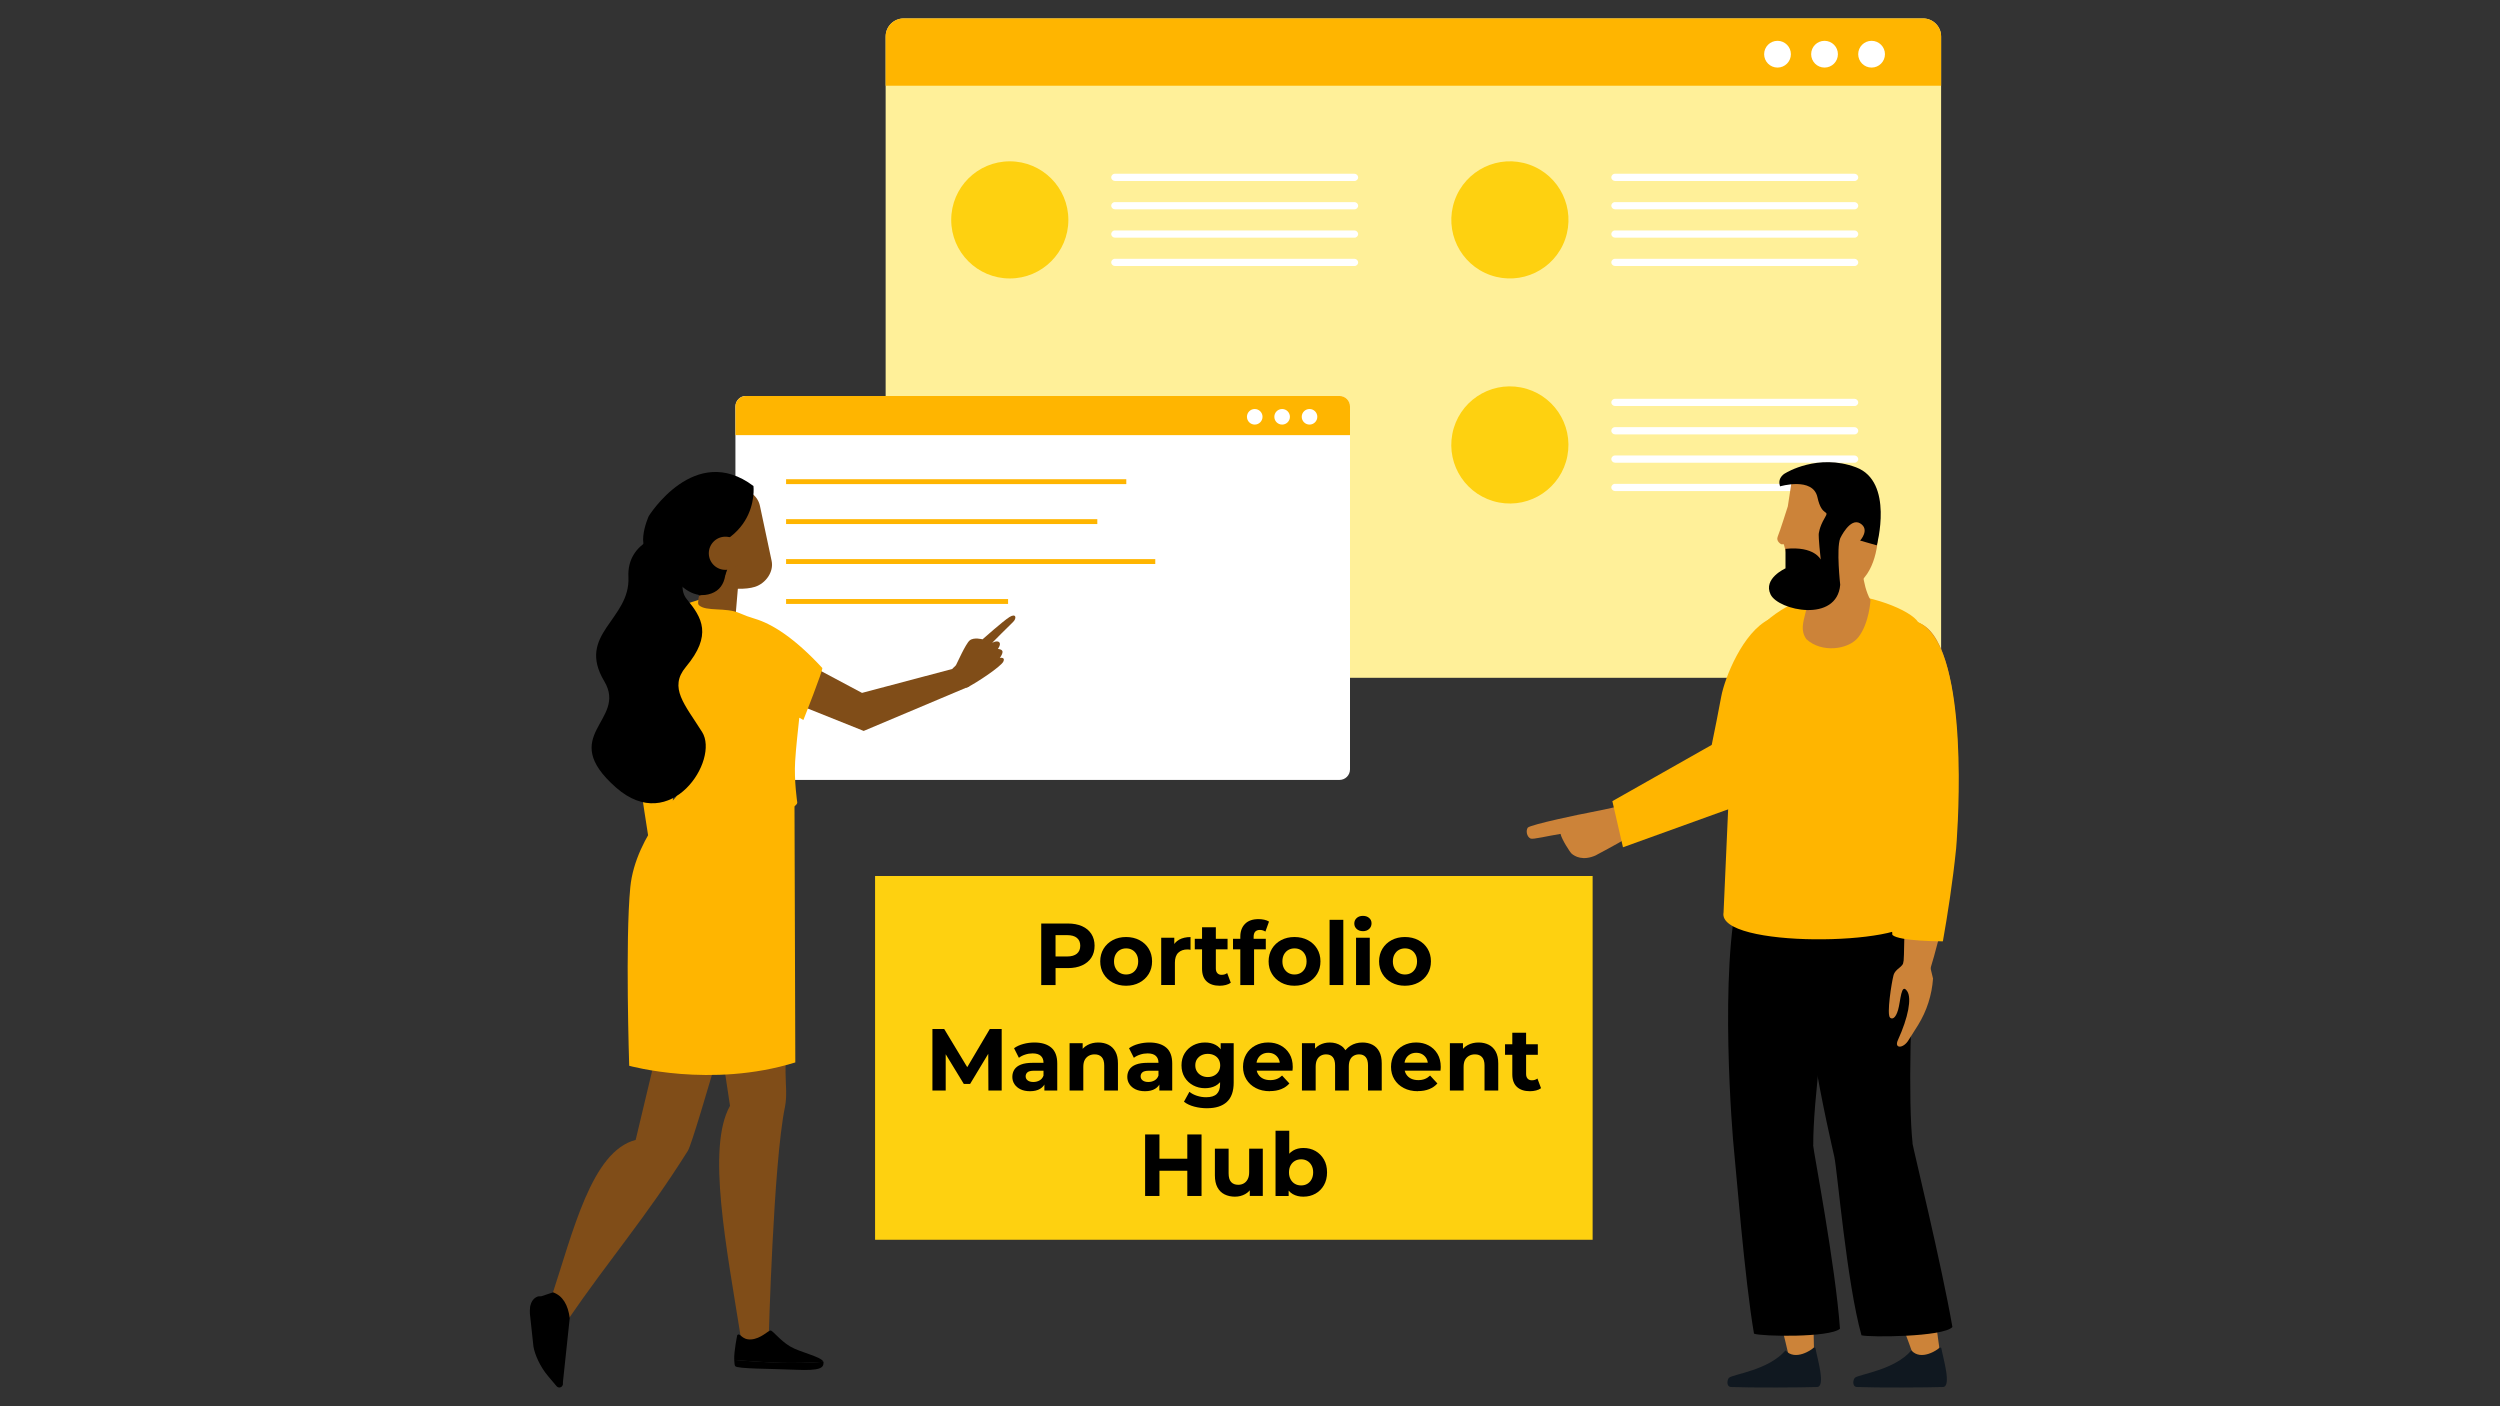 <?xml version="1.0" encoding="UTF-8"?>
<svg id="Layer_1" data-name="Layer 1" xmlns="http://www.w3.org/2000/svg" viewBox="0 0 1024 576">
  <rect x="0" y="0" width="1024" height="576" fill="#333333" stroke="none"/>
  <defs>
    <style>
      .cls-1 {
        fill: none;
        stroke: #ffb500;
        stroke-miterlimit: 10;
        stroke-width: 2px;
      }

      .cls-2 {
        fill: #c24627;
      }

      .cls-2, .cls-3, .cls-4, .cls-5, .cls-6, .cls-7, .cls-8, .cls-9, .cls-10, .cls-11, .cls-12, .cls-13 {
        stroke-width: 0px;
      }

      .cls-2, .cls-3, .cls-4, .cls-5, .cls-13 {
        fill-rule: evenodd;
      }

      .cls-3, .cls-12 {
        fill: #ffb500;
      }

      .cls-4 {
        fill: #ffa890;
      }

      .cls-5 {
        fill: #804d18;
      }

      .cls-7 {
        fill: #101820;
      }

      .cls-8 {
        fill: #cc8339;
      }

      .cls-9 {
        fill: #fed110;
      }

      .cls-10 {
        fill: #fff;
      }

      .cls-11 {
        fill: #fff099;
      }
    </style>
  </defs>
  <g id="Layer_1-2" data-name="Layer 1">
    <path class="cls-11" d="M795.08,14.95v255.29c0,4.09-3.31,7.4-7.4,7.4h-417.52c-4.09,0-7.4-3.31-7.4-7.4V14.95c0-4.09,3.31-7.4,7.4-7.4h417.52c4.09,0,7.4,3.31,7.4,7.4Z"/>
    <path class="cls-12" d="M795.08,14.95v20.16h-432.32V14.95c0-4.09,3.31-7.4,7.4-7.4h417.52c4.09,0,7.4,3.31,7.4,7.4h0Z"/>
    <circle class="cls-10" cx="728.07" cy="22.2" r="5.48"/>
    <circle class="cls-10" cx="747.33" cy="22.2" r="5.48"/>
    <circle class="cls-10" cx="766.6" cy="22.2" r="5.48"/>
    <path class="cls-9" d="M358.42,507.81h293.92v-149h-293.91v149h0Z"/>
    <g>
      <path class="cls-10" d="M554.81,74.13h-98.1c-.81,0-1.52-.63-1.55-1.44s.65-1.52,1.48-1.52h98.1c.81,0,1.52.63,1.55,1.44.02.83-.65,1.52-1.48,1.52Z"/>
      <path class="cls-10" d="M554.81,85.74h-98.1c-.81,0-1.52-.63-1.55-1.44s.65-1.52,1.48-1.52h98.1c.81,0,1.52.63,1.55,1.44.02.83-.65,1.52-1.48,1.52Z"/>
      <path class="cls-10" d="M554.81,97.35h-98.1c-.81,0-1.52-.63-1.55-1.44s.65-1.52,1.48-1.52h98.1c.81,0,1.52.63,1.55,1.44.02.83-.65,1.52-1.48,1.52Z"/>
      <path class="cls-10" d="M554.81,108.96h-98.1c-.81,0-1.52-.63-1.55-1.44s.65-1.52,1.48-1.52h98.1c.81,0,1.52.63,1.55,1.44.02.83-.65,1.52-1.48,1.52Z"/>
      <circle class="cls-9" cx="413.61" cy="90.07" r="23.99"/>
    </g>
    <g>
      <path class="cls-10" d="M759.65,74.13h-98.1c-.81,0-1.52-.63-1.55-1.44s.65-1.52,1.48-1.52h98.1c.81,0,1.52.63,1.55,1.44.02.83-.65,1.52-1.48,1.52Z"/>
      <path class="cls-10" d="M759.65,85.74h-98.1c-.81,0-1.52-.63-1.55-1.44s.65-1.52,1.48-1.52h98.1c.81,0,1.52.63,1.55,1.44.02.83-.65,1.52-1.48,1.52Z"/>
      <path class="cls-10" d="M759.65,97.35h-98.1c-.81,0-1.52-.63-1.55-1.44s.65-1.52,1.48-1.52h98.1c.81,0,1.52.63,1.55,1.44.02.83-.65,1.52-1.48,1.52Z"/>
      <path class="cls-10" d="M759.65,108.96h-98.1c-.81,0-1.52-.63-1.55-1.44s.65-1.52,1.48-1.52h98.1c.81,0,1.52.63,1.55,1.44.02.83-.65,1.52-1.48,1.52Z"/>
      <circle class="cls-9" cx="618.45" cy="90.07" r="23.99" transform="translate(328.75 643.84) rotate(-70.67)"/>
    </g>
    <g>
      <path class="cls-10" d="M759.65,166.31h-98.1c-.81,0-1.52-.63-1.55-1.44s.65-1.52,1.48-1.52h98.1c.81,0,1.52.63,1.55,1.44.02.83-.65,1.52-1.48,1.52Z"/>
      <path class="cls-10" d="M759.65,177.92h-98.1c-.81,0-1.52-.63-1.55-1.44s.65-1.52,1.48-1.52h98.1c.81,0,1.52.63,1.55,1.44.02.83-.65,1.52-1.48,1.52Z"/>
      <path class="cls-10" d="M759.65,189.53h-98.1c-.81,0-1.52-.63-1.55-1.44s.65-1.52,1.48-1.52h98.1c.81,0,1.52.63,1.55,1.44.02.83-.65,1.52-1.48,1.52Z"/>
      <path class="cls-10" d="M759.65,201.14h-98.1c-.81,0-1.52-.63-1.55-1.44s.65-1.52,1.48-1.52h98.1c.81,0,1.52.63,1.55,1.44.02.83-.65,1.52-1.48,1.52Z"/>
      <circle class="cls-9" cx="618.45" cy="182.25" r="23.99" transform="translate(322.53 755.08) rotate(-79.1)"/>
    </g>
    <g>
      <path class="cls-6" d="M426.49,403.47v-25.2h10.91c2.25,0,4.2.37,5.83,1.1s2.89,1.78,3.78,3.15,1.33,2.99,1.33,4.86-.44,3.52-1.33,4.88c-.89,1.36-2.15,2.41-3.78,3.15-1.63.75-3.58,1.12-5.83,1.12h-7.7l2.66-2.63v9.58h-5.87ZM432.35,394.54l-2.66-2.77h7.38c1.78,0,3.12-.38,4.03-1.15s1.37-1.85,1.37-3.24-.46-2.47-1.37-3.22c-.91-.76-2.26-1.13-4.03-1.13h-7.38l2.66-2.77v14.29h0Z"/>
      <path class="cls-6" d="M461.23,403.76c-2.04,0-3.86-.43-5.45-1.3-1.6-.86-2.85-2.05-3.76-3.55s-1.37-3.21-1.37-5.13.46-3.67,1.37-5.17,2.17-2.68,3.76-3.53c1.6-.85,3.41-1.28,5.45-1.28s3.9.43,5.51,1.28c1.61.85,2.87,2.03,3.78,3.53s1.37,3.22,1.37,5.17-.46,3.66-1.37,5.15-2.17,2.66-3.78,3.53c-1.61.86-3.44,1.3-5.51,1.3ZM461.23,399.15c.96,0,1.8-.21,2.54-.63.73-.42,1.32-1.04,1.76-1.85.44-.82.67-1.78.67-2.88s-.22-2.09-.67-2.88c-.44-.79-1.03-1.4-1.76-1.82s-1.57-.63-2.5-.63-1.78.21-2.52.63-1.34,1.03-1.78,1.82-.67,1.75-.67,2.88.22,2.06.67,2.88,1.04,1.43,1.78,1.85,1.57.63,2.48.63h0Z"/>
      <path class="cls-6" d="M475.63,403.47v-19.37h5.36v5.51l-.76-1.62c.58-1.37,1.5-2.41,2.77-3.11s2.82-1.06,4.64-1.06v5.22c-.22-.05-.43-.08-.63-.11-.2-.02-.4-.04-.59-.04-1.58,0-2.84.44-3.78,1.33-.94.89-1.4,2.26-1.4,4.1v9.14h-5.62.01Z"/>
      <path class="cls-6" d="M489.38,388.85v-4.32h13.43v4.32h-13.43ZM499.6,403.76c-2.28,0-4.06-.58-5.33-1.75-1.27-1.16-1.91-2.9-1.91-5.2v-16.99h5.65v16.88c0,.82.21,1.45.63,1.91s.99.68,1.71.68c.91,0,1.68-.24,2.3-.72l1.48,3.96c-.55.41-1.23.71-2.03.92-.8.2-1.64.31-2.5.31Z"/>
      <path class="cls-6" d="M505.04,388.85v-4.32h13.43v4.32h-13.43ZM508.03,403.47v-19.8c0-2.21.65-3.96,1.94-5.26s3.14-1.94,5.54-1.94c.79,0,1.57.08,2.34.25s1.42.42,1.94.76l-1.48,4.1c-.31-.22-.66-.38-1.04-.5s-.79-.18-1.22-.18c-.82,0-1.45.23-1.89.68-.44.46-.67,1.18-.67,2.16v1.8l.18,2.38v15.55h-5.65.01Z"/>
      <path class="cls-6" d="M530.2,403.76c-2.04,0-3.86-.43-5.45-1.3-1.6-.86-2.85-2.05-3.76-3.55s-1.37-3.21-1.37-5.13.46-3.67,1.37-5.17,2.17-2.68,3.76-3.53c1.6-.85,3.41-1.28,5.45-1.28s3.9.43,5.51,1.28c1.61.85,2.87,2.03,3.78,3.53s1.37,3.22,1.37,5.17-.46,3.66-1.37,5.15-2.17,2.66-3.78,3.53c-1.61.86-3.44,1.3-5.51,1.3ZM530.2,399.15c.96,0,1.8-.21,2.54-.63.73-.42,1.32-1.04,1.76-1.85.44-.82.67-1.78.67-2.88s-.22-2.09-.67-2.88c-.44-.79-1.03-1.4-1.76-1.82s-1.57-.63-2.5-.63-1.78.21-2.52.63-1.34,1.03-1.78,1.82-.67,1.75-.67,2.88.22,2.06.67,2.88,1.04,1.43,1.78,1.85,1.57.63,2.48.63h0Z"/>
      <path class="cls-6" d="M544.6,403.47v-26.71h5.62v26.71h-5.62Z"/>
      <path class="cls-6" d="M558.25,381.4c-1.06,0-1.91-.3-2.56-.9s-.97-1.34-.97-2.23.32-1.63.97-2.23,1.5-.9,2.56-.9,1.88.28,2.54.85c.66.56.99,1.29.99,2.18,0,.94-.32,1.71-.97,2.32-.65.61-1.5.92-2.56.92h0ZM555.44,403.47v-19.37h5.62v19.37h-5.62Z"/>
      <path class="cls-6" d="M575.45,403.76c-2.04,0-3.86-.43-5.45-1.3-1.6-.86-2.85-2.05-3.76-3.55s-1.37-3.21-1.37-5.13.46-3.67,1.37-5.17,2.17-2.68,3.76-3.53c1.6-.85,3.41-1.28,5.45-1.28s3.9.43,5.51,1.28c1.61.85,2.87,2.03,3.78,3.53s1.37,3.22,1.37,5.17-.46,3.66-1.37,5.15-2.17,2.66-3.78,3.53c-1.61.86-3.44,1.3-5.51,1.3ZM575.45,399.15c.96,0,1.8-.21,2.54-.63.73-.42,1.32-1.04,1.76-1.85.44-.82.67-1.78.67-2.88s-.22-2.09-.67-2.88c-.44-.79-1.03-1.4-1.76-1.82s-1.57-.63-2.5-.63-1.78.21-2.52.63-1.34,1.03-1.78,1.82-.67,1.75-.67,2.88.22,2.06.67,2.88,1.04,1.43,1.78,1.85,1.57.63,2.48.63h0Z"/>
      <path class="cls-6" d="M381.92,446.67v-25.2h4.82l10.73,17.78h-2.55l10.51-17.78h4.86v25.2h-5.44l-.07-16.81h1.08l-8.5,14.11h-2.59l-8.6-14.11h1.19v16.81h-5.44Z"/>
      <path class="cls-6" d="M421.88,446.96c-1.49,0-2.77-.26-3.85-.77-1.08-.52-1.91-1.22-2.5-2.11s-.88-1.88-.88-2.99.28-2.13.85-3.01,1.46-1.55,2.68-2.03,2.83-.72,4.82-.72h5.11v3.24h-4.54c-1.32,0-2.23.22-2.72.65s-.74.97-.74,1.62c0,.72.28,1.29.85,1.71.56.42,1.33.63,2.29.63s1.82-.22,2.57-.65c.76-.43,1.29-1.09,1.6-1.98l.86,2.63c-.41,1.2-1.15,2.13-2.23,2.79-1.08.66-2.47.99-4.18.99h.01ZM427.78,446.67v-3.78l-.36-.83v-6.77c0-1.2-.37-2.14-1.1-2.81s-1.85-1.01-3.37-1.01c-1.03,0-2.05.16-3.04.49-1,.32-1.85.76-2.57,1.31l-1.98-3.92c1.06-.77,2.33-1.35,3.82-1.75,1.49-.4,3-.59,4.54-.59,2.95,0,5.24.7,6.88,2.09,1.63,1.39,2.45,3.56,2.45,6.52v11.05h-5.27Z"/>
      <path class="cls-6" d="M449.89,427.01c1.54,0,2.91.31,4.12.92,1.21.61,2.17,1.55,2.86,2.81.7,1.26,1.04,2.87,1.04,4.84v11.09h-5.62v-10.22c0-1.56-.34-2.71-1.03-3.46s-1.65-1.12-2.9-1.12c-.89,0-1.69.19-2.39.58s-1.26.95-1.66,1.69-.59,1.73-.59,2.95v9.58h-5.62v-19.37h5.36v5.36l-1.01-1.62c.7-1.3,1.69-2.29,2.99-2.99,1.3-.7,2.77-1.04,4.43-1.04h.02Z"/>
      <path class="cls-6" d="M468.97,446.96c-1.49,0-2.77-.26-3.85-.77-1.08-.52-1.91-1.22-2.5-2.11s-.88-1.88-.88-2.99.28-2.13.85-3.01,1.46-1.55,2.68-2.03,2.83-.72,4.82-.72h5.11v3.24h-4.54c-1.32,0-2.23.22-2.72.65s-.74.97-.74,1.62c0,.72.28,1.29.85,1.71.56.42,1.33.63,2.29.63s1.82-.22,2.57-.65c.76-.43,1.29-1.09,1.6-1.98l.86,2.63c-.41,1.2-1.15,2.13-2.23,2.79-1.08.66-2.47.99-4.18.99h.01ZM474.87,446.67v-3.78l-.36-.83v-6.77c0-1.2-.37-2.14-1.1-2.81s-1.85-1.01-3.37-1.01c-1.03,0-2.05.16-3.04.49-1,.32-1.85.76-2.57,1.31l-1.98-3.92c1.06-.77,2.33-1.35,3.82-1.75,1.49-.4,3-.59,4.54-.59,2.95,0,5.24.7,6.88,2.09,1.63,1.39,2.45,3.56,2.45,6.52v11.05h-5.27Z"/>
      <path class="cls-6" d="M493.55,445.73c-1.75,0-3.36-.39-4.82-1.17-1.46-.78-2.63-1.87-3.49-3.28-.86-1.4-1.3-3.04-1.3-4.91s.43-3.55,1.3-4.95c.86-1.4,2.03-2.49,3.49-3.26,1.46-.77,3.07-1.15,4.82-1.15s3.14.33,4.37.99,2.2,1.69,2.9,3.08c.7,1.39,1.04,3.16,1.04,5.29s-.35,3.89-1.04,5.27c-.7,1.38-1.66,2.41-2.9,3.08-1.24.67-2.69,1.01-4.37,1.01h0ZM494.45,453.94c-1.82,0-3.58-.22-5.27-.67-1.69-.44-3.1-1.11-4.23-2l2.23-4.07c.84.7,1.88,1.24,3.11,1.64,1.24.4,2.49.59,3.76.59,1.97,0,3.41-.45,4.32-1.33.91-.89,1.37-2.21,1.37-3.96v-2.88l.36-4.9-.11-4.93v-4.14h5.33v16.13c0,3.58-.94,6.22-2.81,7.94s-4.56,2.57-8.06,2.57h0ZM494.71,441.16c.98,0,1.86-.2,2.63-.61.77-.41,1.37-.97,1.8-1.69s.65-1.55.65-2.48-.22-1.79-.65-2.5-1.03-1.25-1.8-1.64c-.77-.38-1.64-.58-2.63-.58s-1.83.19-2.61.58-1.39.93-1.84,1.64-.67,1.54-.67,2.5.22,1.76.67,2.48c.44.72,1.06,1.28,1.84,1.69s1.65.61,2.61.61Z"/>
      <path class="cls-6" d="M520.16,446.96c-2.21,0-4.14-.43-5.8-1.3s-2.94-2.05-3.85-3.55-1.37-3.21-1.37-5.13.44-3.64,1.31-5.15,2.1-2.69,3.67-3.55c1.57-.85,3.34-1.28,5.31-1.28s3.61.41,5.13,1.22c1.52.82,2.73,1.97,3.62,3.46.89,1.49,1.33,3.28,1.33,5.36,0,.22-.01.46-.04.74-.02.28-.05.53-.07.77h-15.73v-3.28h12.78l-2.2.97c.02-1.01-.17-1.88-.58-2.63-.41-.74-.97-1.33-1.69-1.75s-1.56-.63-2.52-.63-1.81.21-2.54.63-1.3,1.01-1.71,1.76c-.41.76-.61,1.65-.61,2.68v.86c0,1.08.24,2.02.72,2.81s1.14,1.4,1.98,1.82,1.85.63,3.02.63c1.01,0,1.9-.16,2.68-.47s1.49-.78,2.14-1.4l2.99,3.24c-.89,1.01-2,1.78-3.35,2.32-1.34.54-2.89.81-4.64.81l.02.04Z"/>
      <path class="cls-6" d="M558.07,427.01c1.54,0,2.9.31,4.09.92,1.19.61,2.12,1.55,2.79,2.81s1.01,2.87,1.01,4.84v11.09h-5.62v-10.22c0-1.56-.32-2.71-.95-3.46s-1.53-1.12-2.68-1.12c-.84,0-1.58.19-2.23.56-.65.37-1.15.92-1.49,1.66-.35.73-.52,1.69-.52,2.86v9.72h-5.62v-10.22c0-1.56-.32-2.71-.95-3.46s-1.55-1.12-2.75-1.12c-.82,0-1.55.19-2.2.56-.65.37-1.15.92-1.51,1.66-.36.73-.54,1.69-.54,2.86v9.72h-5.62v-19.37h5.36v5.26l-1.01-1.51c.65-1.32,1.6-2.32,2.84-3.01,1.25-.68,2.65-1.03,4.21-1.03,1.78,0,3.34.45,4.68,1.35s2.23,2.27,2.66,4.12l-1.98-.54c.65-1.49,1.68-2.68,3.1-3.58s3.06-1.35,4.93-1.35h0Z"/>
      <path class="cls-6" d="M580.78,446.96c-2.21,0-4.14-.43-5.8-1.3s-2.94-2.05-3.85-3.55-1.37-3.21-1.37-5.13.44-3.64,1.31-5.15,2.1-2.69,3.67-3.55c1.57-.85,3.34-1.28,5.31-1.28s3.61.41,5.13,1.22c1.52.82,2.73,1.97,3.62,3.46.89,1.49,1.33,3.28,1.33,5.36,0,.22-.01.46-.04.74-.02.28-.05.53-.07.77h-15.73v-3.28h12.78l-2.2.97c.02-1.01-.17-1.88-.58-2.63-.41-.74-.97-1.33-1.69-1.75s-1.56-.63-2.52-.63-1.81.21-2.54.63-1.3,1.01-1.71,1.76c-.41.76-.61,1.65-.61,2.68v.86c0,1.08.24,2.02.72,2.81s1.14,1.4,1.98,1.82,1.85.63,3.02.63c1.01,0,1.9-.16,2.68-.47s1.49-.78,2.14-1.4l2.99,3.24c-.89,1.01-2,1.78-3.35,2.32-1.34.54-2.89.81-4.64.81l.02.04Z"/>
      <path class="cls-6" d="M605.66,427.01c1.54,0,2.91.31,4.12.92,1.21.61,2.17,1.55,2.86,2.81.7,1.26,1.04,2.87,1.04,4.84v11.09h-5.62v-10.22c0-1.56-.34-2.71-1.03-3.46s-1.65-1.12-2.9-1.12c-.89,0-1.69.19-2.39.58s-1.26.95-1.66,1.69-.59,1.73-.59,2.95v9.58h-5.62v-19.37h5.36v5.36l-1.01-1.62c.7-1.3,1.69-2.29,2.99-2.99,1.3-.7,2.77-1.04,4.43-1.04h.02Z"/>
      <path class="cls-6" d="M616.46,432.05v-4.32h13.43v4.32h-13.43ZM626.68,446.96c-2.28,0-4.06-.58-5.33-1.75-1.27-1.16-1.91-2.9-1.91-5.2v-16.99h5.65v16.88c0,.82.21,1.45.63,1.91s.99.68,1.71.68c.91,0,1.68-.24,2.3-.72l1.48,3.96c-.55.41-1.23.71-2.03.92-.8.2-1.64.31-2.5.31Z"/>
      <path class="cls-6" d="M474.91,489.87h-5.87v-25.2h5.87v25.2ZM486.75,479.54h-12.31v-4.93h12.31v4.93ZM486.32,464.67h5.83v25.2h-5.83v-25.2Z"/>
      <path class="cls-6" d="M505.9,490.16c-1.63,0-3.07-.31-4.32-.94-1.25-.62-2.22-1.58-2.92-2.88s-1.04-2.93-1.04-4.9v-10.94h5.62v10.08c0,1.63.34,2.83,1.03,3.58s1.65,1.13,2.9,1.13c.86,0,1.63-.19,2.3-.58.67-.38,1.21-.96,1.6-1.73.4-.77.59-1.73.59-2.88v-9.61h5.58v19.37h-5.33v-5.36l.97,1.58c-.67,1.34-1.63,2.36-2.88,3.04s-2.62,1.03-4.1,1.03h0Z"/>
      <path class="cls-6" d="M522.46,489.87v-26.71h5.62v11.27l-.36,5.72.11,5.76v3.96h-5.37ZM533.87,490.16c-1.66,0-3.1-.35-4.34-1.06s-2.18-1.81-2.83-3.29c-.65-1.49-.97-3.36-.97-5.62s.34-4.15,1.03-5.62c.68-1.46,1.64-2.56,2.86-3.28,1.22-.72,2.64-1.08,4.25-1.08,1.85,0,3.5.41,4.95,1.24s2.6,1.99,3.46,3.47c.85,1.49,1.28,3.24,1.28,5.26s-.43,3.77-1.28,5.26-2,2.65-3.46,3.47-3.1,1.24-4.95,1.24h0ZM532.94,485.55c.94,0,1.77-.21,2.5-.63s1.32-1.04,1.76-1.85c.44-.82.67-1.78.67-2.88s-.22-2.09-.67-2.88c-.44-.79-1.03-1.4-1.76-1.82s-1.57-.63-2.5-.63-1.78.21-2.52.63-1.34,1.03-1.78,1.82-.67,1.75-.67,2.88.22,2.06.67,2.88,1.04,1.43,1.78,1.85,1.58.63,2.52.63Z"/>
    </g>
    <path class="cls-10" d="M552.96,166.5v148.65c0,2.38-1.93,4.31-4.31,4.31h-243.11c-2.38,0-4.31-1.93-4.31-4.31v-148.65c0-2.38,1.93-4.31,4.31-4.31h243.11c2.38,0,4.31,1.93,4.31,4.31Z"/>
    <path class="cls-12" d="M552.96,166.5v11.74h-251.73v-11.74c0-2.38,1.93-4.31,4.31-4.31h243.11c2.38,0,4.31,1.93,4.31,4.31Z"/>
    <circle class="cls-10" cx="513.94" cy="170.72" r="3.19"/>
    <circle class="cls-10" cx="525.16" cy="170.72" r="3.19"/>
    <circle class="cls-10" cx="536.38" cy="170.72" r="3.19"/>
    <line class="cls-1" x1="321.98" y1="197.29" x2="461.33" y2="197.29"/>
    <line class="cls-1" x1="321.98" y1="213.65" x2="449.46" y2="213.65"/>
    <line class="cls-1" x1="321.98" y1="230.01" x2="473.2" y2="230.01"/>
    <line class="cls-1" x1="321.98" y1="246.37" x2="412.91" y2="246.37"/>
  </g>
  <g id="Layer_2" data-name="Layer 2">
    <path class="cls-8" d="M643.73,349.64c-.66-.56-4.1-5.9-4.53-8.08-5.35.85-11.31,2.36-12.27,1.91-1.6-.75-1.99-3.19-1.17-4.44s23.52-5.95,24.42-6.05c4.22-.9,9.44-1.76,14.32-3.19l4.13,11.48s-.06.06-.11.1c-2.25,2.02-4.27,3.17-5.79,4.02-2.3,1.29-5.29,2.94-8.88,4.83-.03.03-.05.06-.09.08-5.47,2.49-8.79.41-10.04-.66h.01Z"/>
    <g>
      <g>
        <path class="cls-3" d="M298.98,260.63l15.14,2.27-37.92,40.73-1.04,43.63-9.04-.92s-3.87-24.08-5.75-38.96c-.58-4.62.73-9.28,3.65-12.91,6.6-8.22,18.04-22.46,18.04-22.46l16.92-11.38h0Z"/>
        <path class="cls-3" d="M278.61,262.34l-17.09,28.55s20.54,8.98,21.04,8.45c27.77-29.25,5.87-45.16,5.87-45.16l-9.82,8.16Z"/>
      </g>
      <path class="cls-5" d="M309.17,378.88s-24.7,88.24-27.43,92.51c-17.81,28.24-30.94,42.66-49.89,70.28l-6.25-9.51c9.23-27.99,16.73-60.58,34.77-65.25l19.81-83.11,28.99-4.92h0Z"/>
      <path class="cls-13" d="M233.36,539.9l-2.84,26.74c-.07.61-.52,1.12-1.13,1.24h0c-.51.1-1.03-.08-1.36-.47l-3.43-4.06c-3.29-3.89-5.33-8.67-5.88-13.73l-1.42-13.16c-.24-2.22,1.06-4.32,3.16-5.09l6.08-2.03c4.01,1.44,6.12,5.16,6.83,10.57h-.01Z"/>
      <path class="cls-4" d="M272.45,342.27l.92,1.7s.46.94,2.17,2.8c1.71,1.86,2.57,3.44,3.65,6.44,1.08,2.99,1.1,4.37,2.3,6.89,1.2,2.53.94,3.14-.89,1.51-1.83-1.62-2.59-4.53-3.25-5.26-.67-.74-1.27,1.48-1.31,6.04s-.93,9.02-1.69,9.25c-.76.23-1.2-.39-1.05-3.66s.37-8.53-.51-8.07c-.26.14-1.26,5.98-1.63,9.02s-1.9,3.31-2.06,1.97c-.16-1.35.8-10.87.51-10.87s-2.09,5.01-3.32,7.95c-1.23,2.94-2.62,1.58-2.26.48.36-1.11,2.47-8.16,2.36-8.81-.11-.64-2.04,2.17-3.29,4.38s-2.7,1.44-1.99.22c.71-1.22,2.44-4.65,3.79-8.53,1.35-3.88,1.6-9.05,1.94-10.36.33-1.31,3.4-4.56,5.61-3.08h0Z"/>
      <path class="cls-5" d="M324.19,332.03s-2.59,83.5-2.43,107.36c.03,4.77.69,9.51-.27,14.17-4.72,22.87-6.64,95-6.64,95-2.52,1.71-6.81.99-11.29.02-5.98-37.76-14.22-78.48-4.54-95.63l-14.38-94.82,22.52-5.98,17.03-20.12h0Z"/>
      <path class="cls-2" d="M308.82,413.87s-12.45,19.37-12.46,19.35c0-.02-2.29-15.42-2.29-15.42l14.75-3.93Z"/>
      <path class="cls-3" d="M279.94,323.28s-19.65,18.4-21.77,40.15c-2.12,21.74-.45,73.11-.45,73.11,0,0,33.48,9.36,68.04-1.37l-.35-109.9-45.48-1.98h.01Z"/>
      <path class="cls-5" d="M302.7,235.51s-.93,10.99-1.7,20.09c-.2,2.42-1.7,4.55-3.91,5.56s-4.8.75-6.77-.68c-.64-.47-1.27-.93-1.86-1.36-2.7-1.96-4.02-5.31-3.39-8.58,1.6-8.4,4.52-23.7,4.52-23.7l13.12,8.67h0Z"/>
      <path class="cls-5" d="M279.3,213.98c-.96-4.5,1.92-8.93,6.42-9.88,4.81-1.02,10.87-2.31,15.67-3.33,4.5-.96,8.93,1.92,9.88,6.42,1.41,6.63,3.38,15.93,4.79,22.55.96,4.5-2.43,9.22-6.81,10.62-7.67,2.45-23.88-1.03-24.84-5.53-1.41-6.62-3.71-14.22-5.12-20.85h0Z"/>
      <path class="cls-5" d="M305.67,272.86l-1.7-15.22,49.11,26.17,38.81-10.29,5.17,7.61c-14.43,6.09-28.87,12.18-43.3,18.26-10.91-4.37-21.83-8.75-32.74-13.12l-15.35-13.42h0Z"/>
      <path class="cls-3" d="M327.38,293.97l1.69.94s8.23-20.78,7.74-21.31c-11.49-12.42-20.63-18.09-27.67-20.18-2.14-.63-4.24-1.39-6.28-2.3-5.52-2.44-13.71-.53-16.55-3.23-.72-.68-.19-2.15-.19-2.15l-7.45,2.32s-5.44,2.47-6.06,7.94c-1.93,17.09-1.04,22.33,3.24,39.24,1.56,6.16,3.16,23.64,1.48,28.69-4.68,14.09,48.81,11.14,49.23,4.8,0,0-1.35-9.02-.87-16.86.37-6.04,1.14-12.49,1.7-17.9h-.01Z"/>
      <path class="cls-13" d="M269.02,223.7c-.23.19,8.67,24.31,22.35,19.39,13.68-4.92-.69-32.84-.69-32.84l-21.67,13.45h0Z"/>
      <path class="cls-13" d="M265.72,211.41s18.85-30.45,42.9-12.34c0,0,3.53,28.42-38.53,28.61-11.78.05-4.37-16.26-4.37-16.26h0Z"/>
      <path class="cls-13" d="M286.32,243.94s17.3-1.58,11.18-28.28c-6.13-26.69-18.31,11.47-18.31,11.47l7.13,16.81Z"/>
      <path class="cls-5" d="M303.91,226.43c.11,3.75-2.85,6.88-6.6,6.98-3.75.11-6.88-2.85-6.98-6.6s2.85-6.88,6.6-6.98c3.75-.11,6.88,2.85,6.98,6.6Z"/>
      <g>
        <path class="cls-6" d="M337.26,557.78c-.75-2.07-9.64-3.88-13.67-6.3-4.2-2.53-7.05-6.51-7.98-6.51s-3.96,3.39-7.97,3.66c-4.02.27-4.43-3.05-5.67-1.72,0,0-1.36,6.44-1.24,10.1.36.03,13.18,1.26,23.05,1.26,6.81,0,11.3-.29,13.48-.48h0Z"/>
        <path class="cls-6" d="M325.77,561.05c10.38.47,11.56-.8,11.56-2.99,0-.09-.02-.19-.06-.28-2.18.19-6.67.48-13.48.48-9.87,0-22.69-1.23-23.05-1.26.04,1.3.16,2.29.42,2.59.99,1.13,14.23,1,24.61,1.46Z"/>
      </g>
      <path class="cls-13" d="M230.54,567.03c-.07.63-.53,1.14-1.15,1.26h0c-.52.1-1.05-.08-1.39-.48l-3.5-4.15c-3.35-3.97-5.44-8.85-6-12.1l-1.45-13.42c-.24-4.18,1.08-6.32,3.22-7.1,0,0,3.89-1.16,5.03,6.47,1.09,7.31,5.24,29.52,5.24,29.52h0Z"/>
      <path class="cls-5" d="M390.12,273.85s1.18-.99,1.46-1.42c.28-.43,3.88-8.61,5.57-10.08s5.3-.48,5.3-.48c0,0,8.28-7.38,11.02-9.12,2.74-1.73,3.1.52,1.43,2.07-1.67,1.55-8.53,8.5-8.53,8.5,0,0,1.93-1.11,2.88-.29.95.82-.51,2.77-.51,2.77,0,0,1.95.11,1.9,1.23s-1.11,2.45-1.11,2.45c0,0,2.4-.47,1.43,1.53s-10.84,8.63-15.1,10.73c-1.38-4.13-5.75-7.9-5.75-7.9h.01Z"/>
      <path class="cls-13" d="M280.64,232.06c1.5-8.66-7.94-15.2-15.37-10.51-4.48,2.83-8.24,7.41-7.87,14.78.88,17.54-21.48,23.33-9.89,42.71,9.71,16.24-19.7,22,4.86,43.58,22.46,19.74,42.38-11.38,35.23-22.76-7.15-11.39-13.79-18.16-6.67-26.69,10.9-13.05,6.63-20.19.42-27.69-2.92-3.53-1.62-8.15-.71-13.41h0Z"/>
    </g>
    <g id="Legs">
      <path class="cls-8" d="M779.84,538.11c-.79.24-1.7.18-2.65.04,2.35,4.86,7.9,20.97,7.9,20.97h10.23s-2.86-20.36-3.48-26.25c-3.58,2.51-7.85,4.32-12,5.24h0Z"/>
      <path class="cls-8" d="M730.14,535.27c-.81.19-1.71.08-2.64-.12,1.69,5,5.99,23.63,5.99,23.63h9.66s-.58-22.11-.43-28.04c-3.88,2.3-8.35,3.86-12.59,4.54h.01Z"/>
      <path class="cls-6" d="M742.66,469.04h.05c-.11-17.38,4.79-56.4,11.62-98.46-12.74-3.34-28.86-4.66-42.06-5.58-8.18,32.55-2.69,100.24-2.01,106.24.68,5.99,4.33,52.74,8.18,75.03,3.01,1.18,31.11,1.67,35.22-2.03-1.87-26.08-10.89-72.86-11-75.18v-.02Z"/>
      <path class="cls-6" d="M783.35,468.34h.05c-1.86-17.29-.91-56.61,1.66-99.14-13.01-2.04-32.98-1.73-46.21-1.32-4.86,33.21,11.2,100,12.48,105.9,1.28,5.9,5.05,51.37,11.13,73.16,3.11.88,33.54.71,37.25-3.39-4.48-25.76-16.02-72.91-16.36-75.21h0Z"/>
    </g>
    <g>
      <path class="cls-7" d="M782.9,553.13c-6.88,8.04-21.24,9.72-23.07,11.15-.87.68-1.29,3.76.77,3.84,8.32.33,28.95.22,35.23,0,3.67-.13,0-12.06-.63-15.78-.07-.43-.63-.57-.9-.23-.53.67-7.42,5.48-11.4,1.02h0Z"/>
      <path class="cls-7" d="M731.34,553.13c-6.88,8.04-21.24,9.72-23.07,11.15-.87.68-1.29,3.76.77,3.84,8.32.33,28.95.22,35.23,0,3.67-.13,0-12.06-.63-15.78-.07-.43-.63-.57-.9-.23-.53.67-7.42,5.48-11.4,1.02h0Z"/>
    </g>
    <path class="cls-12" d="M660.42,328.15l4.35,18.9c18.16-6.55,36.32-13.11,54.47-19.66,11.75-9.54,17.32-19.9,19.85-25.59,3.23-7.26,10.09-24.68,3.57-38.35-6.09-12.78-4.42-7.87-4.42-7.87l-13.68-1.88c-10.67,5.3-18.1,23.87-19.54,31.59-1.25,6.73-2.56,13.34-3.9,19.82-13.56,7.68-27.13,15.36-40.69,23.04h0Z"/>
    <path class="cls-12" d="M705.97,373.72c1.49-33.43,2.64-58.96,3.2-73.09.01-.3.21-5.27,1.02-11.97,1.62-13.33,2.16-20.14,6.73-26.83,3.32-4.87,8.2-9.58,15.32-13.5,2.22-1.22,5.89-1.22,8.77-2.18,3.1-1.04,5.44-2.99,8.69-3.03,15.77-.16,33.11,6.82,36.05,11.83,5.08,8.63,4.32,31.05,3.56,41.55-1.09,15.07,3.31,36.78-5.36,79.9-2.22,11.05-80.78,12.06-77.98-2.66v-.02Z"/>
    <path id="Arm" class="cls-8" d="M783.16,254.56c-5.2-.32-10.15,2.13-12.16,6.94l-.54,1.3c-7.91,17.03,6.29,63.45,8.06,82.14,1.71,18.05,2,50.34.61,52.63s10.24,3.29,10.24,3.29c0,0,8.41-23.98,11.58-54.95,1.5-14.7,4.88-89.98-17.79-91.36h0Z"/>
    <path id="Hand" class="cls-8" d="M779.86,393.55c-.31,2.82-3.49,3-4.28,5.94-.79,2.95-2.88,16.08-1.4,17.35.87.74,2.22.37,3.27-3.17,1.05-3.55,1.21-11.47,3.75-7.64,1.89,2.85.46,10.62-3.83,20.02-1.63,3.58,2.32,3.54,4.46-.16.39-.67,1.5-2.29,3.81-6.02,3.56-5.76,5.66-12.31,6.13-19.06l-1.31-5.43s-10.6-1.91-10.61-1.83h.01Z"/>
    <path class="cls-12" d="M774.34,346.57c.84,8.83-.17,26.22.77,36.37,2.72,2.65,20.69,2.63,20.69,2.63,1.9-10.67,4.02-24.15,5.43-38.01.07-.68,5.96-69.4-10.45-88.72-2.69-3.17-5.86-4.88-9.44-5.1-.34-.02-.69-.03-1.03-.03-6.08,0-11.19,3.2-13.34,8.34l-.51,1.22c-5.88,12.64-.43,39.49,3.94,61.07,1.83,9.02,3.41,16.81,3.92,22.23h.02Z"/>
    <g>
      <path class="cls-8" d="M762.67,229.62s-.19,9.53,3.49,16.18c0,0-.5,9.51-4.99,15.22-4.05,5.16-15.14,6.54-21.31.75-4.86-7.1,4.49-12.71-1.29-27.57-3.5-9,21.4-16.42,24.09-4.57h0Z"/>
      <path class="cls-8" d="M768.48,203.22s7.54,39.73-18.85,39.15c0,0-11.89,2.61-15.95-8.12l-3.03-11.32h-1.03s-2.32-1.15-1.45-3.19c.87-2.03,4.12-12.34,4.12-12.34l1.45-9.44s27.2-18.82,34.74,5.26h0Z"/>
      <path class="cls-6" d="M731.34,232.8v-7.98c11.87-1.26,14.44,4.4,14.44,4.4-.96-8.52-.83-10.45-.83-10.45,0,0,.15-2.75,2.43-6.58,2.28-3.83-1.12,0-2.95-8.49-1.83-8.49-15.31-4.49-15.31-4.49-1.33-3.83,2.33-5.49,2.33-5.49,0,0,13.15-8.16,28.78-2.31s8.5,31.96,8.5,31.96l-6.82-1.95s4.16-4.57,0-7.06c-4.16-2.5-8.16,6.12-8.16,6.12-1.65,4.26,0,19.06,0,19.06-1.33,15.7-25.3,10.54-28.51,3.97s6.1-10.71,6.1-10.71h0Z"/>
    </g>
  </g>
</svg>